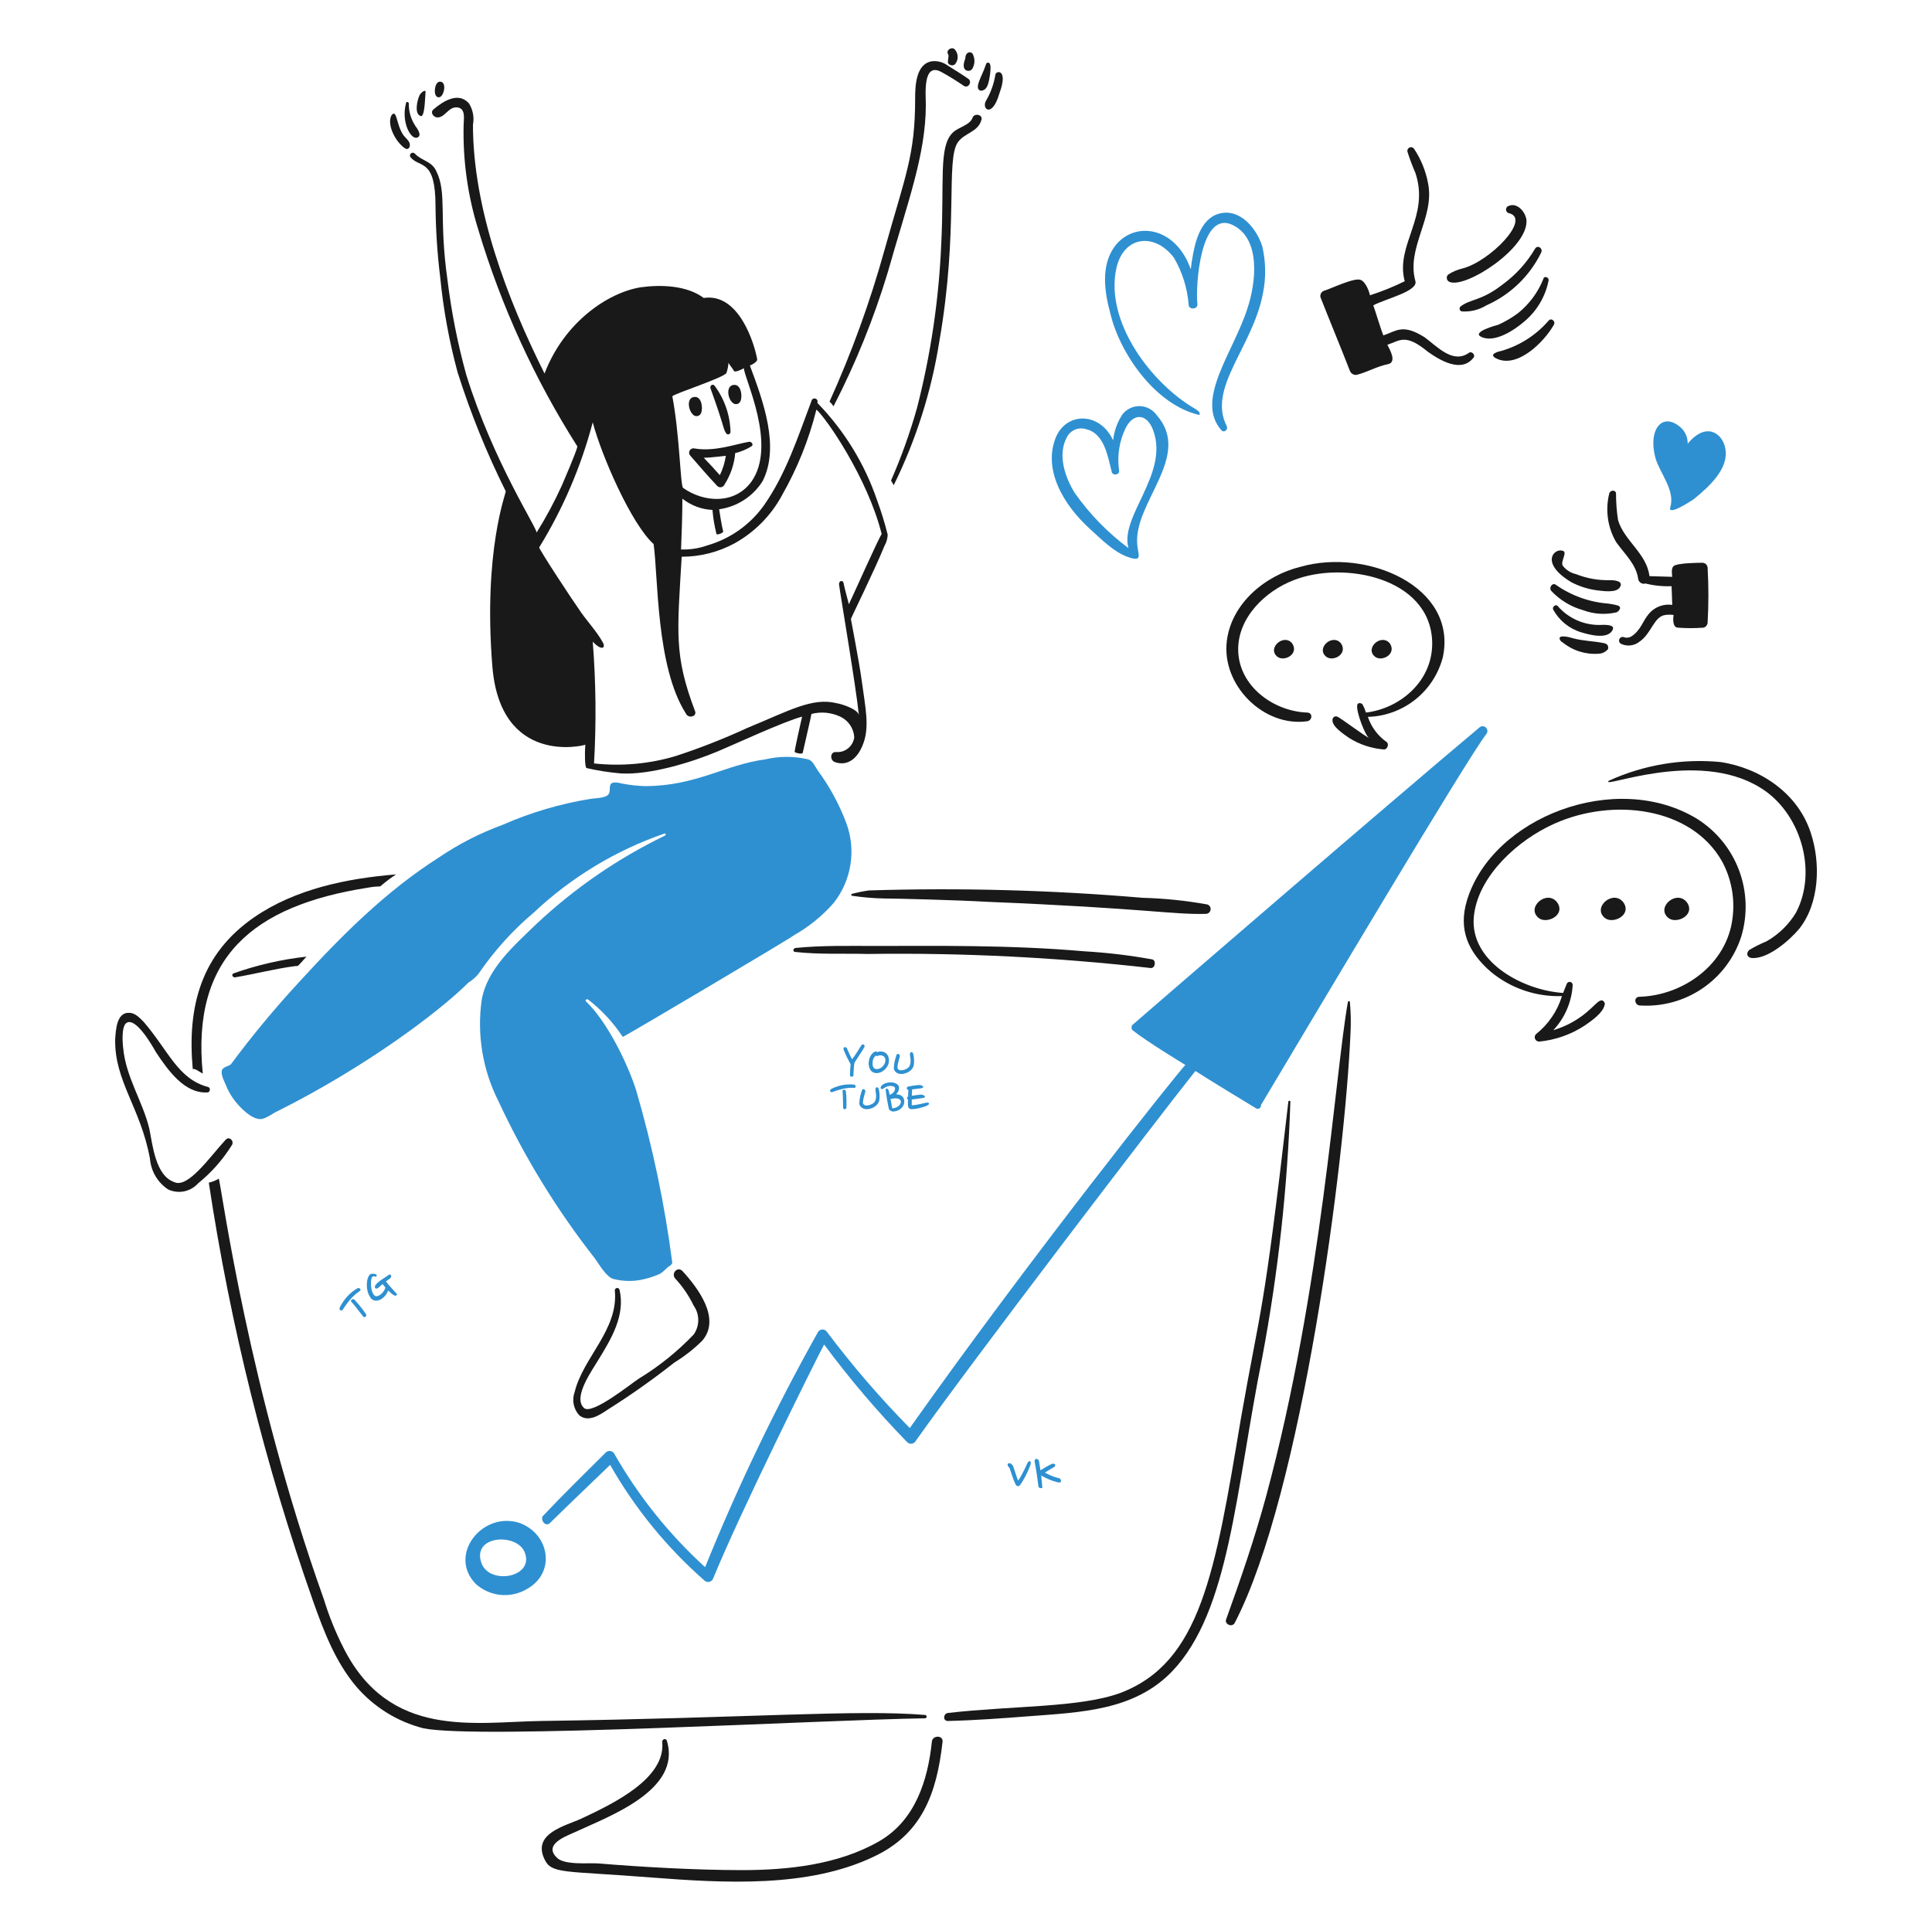 <?xml version="1.0" encoding="UTF-8"?> <svg xmlns="http://www.w3.org/2000/svg" width="1098" height="1097" viewBox="0 0 1098 1097" fill="none"><path d="M174.166 543.811C160.036 545.377 146.133 548.566 132.732 553.316C131.213 554.073 132.354 555.598 133.495 555.598C144.898 553.695 156.301 550.661 168.083 549.136C169.52 549.136 168.994 549.361 170.365 547.996C171.884 546.471 173.025 544.951 174.166 543.811Z" fill="#191919"></path><path d="M115.246 610.333C108.637 544.25 143.724 514.894 208.76 504.659C211.141 504.198 213.558 503.943 215.984 503.896C216.938 503.419 218.238 501.631 225.105 497.057C196.978 499.338 167.705 505.421 144.519 521.383C114.182 542.28 106.322 572.223 109.547 607.673C111.171 607.673 111.22 607.919 115.246 610.333Z" fill="#191919"></path><path d="M177.967 910.263C184.05 927.371 190.511 944.473 202.299 958.531C212.305 970.301 225.722 978.67 240.694 982.479C272.595 988.836 465.31 977.696 525.793 976.774C526.027 976.749 526.244 976.638 526.401 976.463C526.558 976.288 526.645 976.061 526.645 975.826C526.645 975.59 526.558 975.363 526.401 975.188C526.244 975.013 526.027 974.902 525.793 974.877C487.014 971.635 425.176 976.665 307.973 978.294C269.644 978.842 221.31 988.929 195.075 936.476C190.621 927.688 186.933 918.533 184.05 909.111C141.179 789.028 126.403 678.149 124.368 670.004C122.614 671.088 120.686 671.86 118.669 672.286C130.879 753.306 150.734 832.987 177.967 910.263Z" fill="#191919"></path><path d="M767.561 586.384C767.816 580.807 767.688 575.22 767.177 569.66C767.177 569.509 767.117 569.364 767.01 569.257C766.903 569.15 766.758 569.09 766.607 569.09C766.455 569.09 766.31 569.15 766.203 569.257C766.096 569.364 766.036 569.509 766.036 569.66C758.862 609.103 751.298 732.965 719.66 850.202C713.194 874.149 705.213 897.334 696.848 920.525C695.708 923.185 700.277 925.461 701.785 922.428C739.829 849.17 764.561 659.686 767.561 586.384Z" fill="#191919"></path><path d="M502.224 510.741C509.113 510.741 543.669 511.64 561.139 512.644C651.641 516.363 666.297 520.016 685.451 519.484C686.081 519.446 686.68 519.191 687.145 518.763C687.609 518.334 687.912 517.758 688.001 517.132C688.09 516.507 687.96 515.869 687.633 515.328C687.306 514.787 686.803 514.376 686.208 514.163C674.033 511.957 661.706 510.686 649.337 510.362C597.636 505.959 545.723 504.562 493.86 506.177C490.659 506.629 487.487 507.265 484.359 508.08C484.208 508.08 484.063 508.141 483.956 508.248C483.849 508.355 483.789 508.5 483.789 508.651C483.789 508.802 483.849 508.947 483.956 509.054C484.063 509.161 484.208 509.221 484.359 509.221C490.276 510.103 496.243 510.611 502.224 510.741Z" fill="#191919"></path><path d="M330.401 1033.8C321.279 1037.99 302.274 1042.17 309.498 1056.99C313.458 1065.42 320.709 1063.37 369.937 1067.26C411.623 1070.46 459.15 1073.29 496.52 1055.47C523.692 1042.74 532.353 1020.01 535.677 990.087C536.056 986.286 529.973 986.286 529.594 990.087C527.312 1012.14 520.089 1034.94 499.564 1046.73C476.373 1060.03 447.862 1063.08 421.633 1063.08C396.232 1063.08 364.989 1061.36 339.906 1059.27C334.202 1058.89 320.517 1060.42 316.321 1055.85C308.719 1048.25 322.025 1043.69 326.967 1041.4C345.616 1032.67 387.407 1017.82 379.042 989.709C378.663 987.805 376.003 988.568 376.382 990.471C378.11 1011 348.924 1025.15 330.401 1033.8Z" fill="#191919"></path><path d="M270.362 900.373C274.233 903.877 279.118 906.06 284.31 906.607C289.503 907.154 294.735 906.037 299.252 903.418C315.981 894.296 312.558 872.246 295.451 865.785C274.202 858.709 254.308 883.896 270.362 900.373ZM273.785 888.97C267.324 872.246 295.072 871.106 298.495 883.266C302.91 896.6 278.859 901.021 273.763 888.97H273.785Z" fill="#2E90D1"></path><path d="M312.536 865.785C323.846 854.667 335.343 843.735 346.752 832.716C360.837 857.465 378.954 879.691 400.357 898.475C400.723 898.817 401.167 899.063 401.65 899.192C402.133 899.322 402.641 899.33 403.128 899.218C403.616 899.105 404.068 898.874 404.446 898.546C404.823 898.218 405.114 897.802 405.293 897.335C420.103 860.843 463.835 772.649 468.371 764.29C482.834 783.825 498.593 802.366 515.542 819.788C515.883 820.137 516.302 820.4 516.765 820.554C517.229 820.709 517.722 820.751 518.204 820.677C518.687 820.603 519.145 820.415 519.54 820.129C519.936 819.843 520.257 819.466 520.478 819.031C552.785 773.412 659.605 633.522 679.373 608.813C686.975 613.749 710.16 627.823 713.962 630.1C714.262 630.256 714.599 630.326 714.937 630.303C715.275 630.279 715.599 630.163 715.875 629.966C716.151 629.77 716.367 629.502 716.5 629.19C716.632 628.879 716.677 628.537 716.627 628.202C749.312 573.462 833.326 432.053 844.729 417.227C845.146 416.707 845.356 416.052 845.319 415.388C845.283 414.723 845.002 414.095 844.531 413.624C844.06 413.153 843.432 412.873 842.768 412.836C842.103 412.8 841.448 413.01 840.928 413.426C789.227 456.757 658.08 570.039 643.638 582.583C643.269 583.004 643.066 583.545 643.066 584.105C643.066 584.665 643.269 585.206 643.638 585.627C651.241 591.71 671.771 604.276 673.669 605.373C669.61 609.394 586.611 713.477 517.056 811.785C500.141 794.608 484.393 776.321 469.917 757.045C469.638 756.65 469.269 756.327 468.839 756.105C468.41 755.883 467.933 755.766 467.449 755.766C466.966 755.766 466.489 755.883 466.059 756.105C465.63 756.327 465.26 756.65 464.981 757.045C440.763 800.255 419.303 844.953 400.73 890.873C380.216 872.174 362.77 850.366 349.028 826.249C348.795 825.881 348.486 825.566 348.122 825.325C347.759 825.084 347.349 824.922 346.918 824.851C346.488 824.78 346.048 824.8 345.626 824.91C345.204 825.021 344.81 825.219 344.47 825.492C332.304 837.652 320.139 849.439 308.357 861.984C307.216 864.644 310.238 868.045 312.536 865.785Z" fill="#2E90D1"></path><path d="M412.89 246.55C413.652 247.307 414.793 246.929 415.171 245.788C414.993 236.182 411.802 226.875 406.05 219.18C404.909 218.039 403.39 219.18 403.768 220.7C411.99 243.309 410.888 244.044 412.89 246.55Z" fill="#191919"></path><path d="M394.647 254.91C394.121 254.793 393.572 254.85 393.081 255.072C392.591 255.294 392.186 255.67 391.928 256.143C391.671 256.616 391.574 257.16 391.653 257.692C391.731 258.225 391.981 258.718 392.365 259.096C397.301 264.794 402.238 270.499 407.569 276.198C407.859 276.503 408.221 276.732 408.622 276.863C409.022 276.994 409.449 277.023 409.863 276.948C410.278 276.873 410.667 276.696 410.997 276.433C411.326 276.17 411.584 275.829 411.749 275.441C415.2 270.068 417.288 263.934 417.832 257.571C421.058 256.801 424.14 255.517 426.959 253.77C428.478 253.013 427.337 251.109 425.818 251.109C418.386 252.349 405.891 256.973 394.647 254.91ZM412.511 259.096C411.952 262.925 410.797 266.643 409.089 270.115C406.144 266.736 403.103 263.444 399.967 260.242C403.39 260.231 412.133 259.096 412.511 259.096Z" fill="#191919"></path><path d="M681.644 235.905C682.406 234.386 680.508 233.245 679.367 232.483C654.273 218.041 627.666 182.684 634.511 152.275C638.773 133.818 656.451 132.206 667.202 146.576C672.021 154.812 674.883 164.045 675.566 173.563C675.939 176.223 680.881 175.844 680.503 172.806C679.362 163.3 682.022 118.822 700.644 127.949C716.989 135.93 713.572 161.408 709.014 175.082C701.258 199.896 678.786 227.244 694.204 244.648C695.729 246.168 698.005 244.27 697.248 242.366C685.96 220.509 711.943 197.538 717.773 166.723C719.552 157.927 719.423 148.852 717.395 140.11C714.356 130.237 704.851 118.065 692.685 121.488C682.044 124.527 678.972 138.212 677.481 147.717C677.097 149.237 677.097 151.134 676.724 153.038C668.129 128.69 644.911 125.415 633.765 139.731C625.406 150.756 627.682 165.96 631.105 178.505C636.513 200.971 656.588 230.179 681.644 235.905Z" fill="#2E90D1"></path><path d="M619.685 300.908C626.081 306.684 633.398 314.215 641.73 316.875C649.716 319.535 646.666 314.972 646.293 309.273C644.395 285.325 677.843 259.096 657.318 235.905C656.218 234.378 654.779 233.129 653.112 232.254C651.446 231.38 649.599 230.906 647.718 230.869C645.837 230.833 643.973 231.235 642.274 232.043C640.574 232.851 639.087 234.044 637.929 235.527C634.993 239.965 633.168 245.045 632.608 250.336C625.439 234.556 606.829 233.816 600.296 248.055C592.332 266.698 604.316 287.026 619.685 300.908ZM606.379 248.471C607.342 246.588 608.933 245.101 610.878 244.268C612.823 243.436 614.998 243.31 617.025 243.913C627.666 246.19 629.569 259.496 631.835 268.239C632.213 270.521 636.393 270.143 636.014 267.477C634.782 259.17 636.108 250.686 639.815 243.151C644.379 234.408 651.981 235.17 655.398 244.67C664.525 269.353 636.201 293.531 641.335 311.587C629.625 302.858 619.363 292.338 610.926 280.416C605.622 272.019 600.68 258.712 606.379 248.471Z" fill="#2E90D1"></path><path d="M949.262 288.363C947.655 293.662 961.423 284.562 962.564 283.8C970.928 276.96 983.088 266.313 980.434 254.532C978.909 246.551 969.782 239.327 959.146 252.25C959.192 250.547 958.876 248.854 958.22 247.282C957.564 245.709 956.582 244.294 955.34 243.128C944.699 233.623 936.334 244.269 940.898 260.615C943.558 269.358 952.147 278.814 949.262 288.363Z" fill="#2E90D1"></path><path d="M893.002 330.937C897.395 333.245 902.149 334.788 907.061 335.5C910.489 335.879 918.848 337.398 920.773 333.597C922.671 330.174 917.35 329.796 915.069 329.796C908.429 329.987 901.821 328.817 895.652 326.357C892.601 325.693 889.897 323.937 888.05 321.42C886.914 318.76 891.094 313.818 888.05 313.061C883.036 311.547 875.138 320.219 893.002 330.937Z" fill="#191919"></path><path d="M919.611 344.244C917.742 343.715 915.835 343.334 913.906 343.103C903.247 342.276 893.005 338.599 884.254 332.456C882.357 330.937 880.075 333.976 881.6 335.879C886.555 341.157 892.866 344.971 899.843 346.904C905.923 349.167 912.541 349.564 918.848 348.045C920.752 346.904 921.514 345.006 919.611 344.244Z" fill="#191919"></path><path d="M916.566 357.93C918.118 354.518 910.11 355.264 908.964 355.264C904.5 355.284 900.083 354.344 896.014 352.508C891.945 350.673 888.318 347.983 885.378 344.623C884.232 343.104 881.95 345.002 882.718 346.521C886.13 352.763 891.865 357.408 898.68 359.449C903.643 360.969 913.961 363.656 916.566 357.93Z" fill="#191919"></path><path d="M911.246 365.532C905.547 364.391 899.842 364.391 894.143 362.872C893.003 362.488 885.016 360.206 886.536 363.629C886.835 364.307 887.377 364.848 888.055 365.148C893.814 369.861 901.165 372.177 908.585 371.615C909.61 371.573 910.615 371.313 911.532 370.853C912.449 370.394 913.258 369.745 913.906 368.949C914.301 366.673 913.149 365.91 911.246 365.532Z" fill="#191919"></path><path d="M918.47 308.131C923.028 314.593 929.873 320.676 931.014 329.035C931.077 329.502 931.242 329.95 931.496 330.348C931.75 330.746 932.088 331.083 932.486 331.337C932.883 331.59 933.332 331.754 933.799 331.817C934.267 331.88 934.743 331.84 935.194 331.7C940.032 332.914 945.019 333.426 950.003 333.22C950.003 335.118 950.376 341.963 950.376 343.861C947.699 343.478 944.968 343.843 942.486 344.917C940.003 345.991 937.867 347.73 936.313 349.943C934.036 352.604 932.133 358.687 927.191 361.731C926.52 362.161 925.753 362.42 924.959 362.486C924.164 362.552 923.366 362.423 922.633 362.109C922.154 362.008 921.655 362.079 921.224 362.309C920.792 362.54 920.455 362.915 920.273 363.369C920.091 363.823 920.075 364.327 920.228 364.792C920.38 365.257 920.692 365.653 921.108 365.91C922.806 366.754 924.71 367.094 926.595 366.892C928.48 366.69 930.268 365.954 931.749 364.769C938.589 360.211 939.933 350.3 946.558 349.565C948.074 349.376 949.607 349.376 951.122 349.565C951.122 349.943 949.987 356.405 953.404 356.789C958.333 357.167 963.284 357.167 968.213 356.789C968.869 356.593 969.445 356.192 969.855 355.643C970.265 355.095 970.487 354.429 970.489 353.745C971.063 343.49 971.063 333.212 970.489 322.957C970.495 322.556 970.421 322.158 970.27 321.787C970.12 321.415 969.896 321.077 969.613 320.794C969.33 320.51 968.992 320.286 968.621 320.134C968.25 319.983 967.852 319.908 967.451 319.913C966.315 319.913 953.387 319.913 951.106 321.816C949.586 323.336 950.343 326.753 950.343 327.899C949.97 327.899 938.177 327.515 937.42 327.515C935.901 314.593 922.973 307.369 919.556 295.587C918.794 290.555 918.413 285.472 918.415 280.383C918.031 278.101 914.998 278.858 914.614 280.383C912.223 289.781 913.607 299.741 918.47 308.131Z" fill="#191919"></path><path d="M823.799 160.254C832.931 164.176 868.962 140.843 867.514 124.903C866.757 119.967 861.815 114.641 856.873 117.301C856.546 117.519 856.284 117.821 856.116 118.176C855.948 118.531 855.879 118.925 855.918 119.316C855.957 119.707 856.102 120.08 856.337 120.394C856.572 120.709 856.888 120.954 857.252 121.102C870.887 123.944 846.698 148.741 831.017 152.652C828.182 153.327 825.484 154.485 823.042 156.075C822.728 156.361 822.492 156.722 822.356 157.124C822.22 157.526 822.188 157.956 822.264 158.374C822.339 158.792 822.52 159.183 822.788 159.512C823.057 159.841 823.404 160.097 823.799 160.254Z" fill="#191919"></path><path d="M853.845 161.808C841.652 171.297 835.559 169.821 829.898 174.352C829.726 174.562 829.607 174.811 829.552 175.077C829.497 175.343 829.506 175.618 829.581 175.88C829.655 176.141 829.792 176.381 829.979 176.578C830.166 176.775 830.398 176.924 830.655 177.012C835.588 177.381 840.512 176.183 844.724 173.589C858.331 167.569 869.372 156.932 875.895 143.559C877.036 141.277 873.997 138.995 872.473 141.277C867.745 149.331 861.403 156.321 853.845 161.808Z" fill="#191919"></path><path d="M862.588 178.126C859.153 180.661 855.459 182.827 851.569 184.587C850.044 184.966 836.359 188.767 841.696 191.433C849.298 195.234 860.701 187.631 866.378 182.689C873.456 176.746 878.294 168.565 880.091 159.499C880.469 157.601 877.431 156.46 877.052 158.736C873.994 166.344 869.009 173.026 862.588 178.126Z" fill="#191919"></path><path d="M853.467 199.414C851.564 199.792 845.859 201.311 850.044 203.593C862.21 210.054 877.799 194.093 883.114 184.588C884.254 182.684 881.6 180.408 880.075 182.306C873.035 190.448 863.797 196.388 853.467 199.414Z" fill="#191919"></path><path d="M767.177 210.816C767.467 211.565 767.998 212.195 768.686 212.608C769.375 213.021 770.181 213.194 770.978 213.098C777.061 211.579 782.765 208.161 788.842 207.015C794.168 205.874 789.605 198.272 788.464 195.99C795.721 193.571 798.672 189.49 811.276 199.791C818.11 204.728 830.655 212.336 837.5 203.214C838.641 201.695 836.359 199.413 834.84 200.554C825.718 207.015 816.975 197.131 809.751 191.811C797.136 183.786 793.653 188.18 786.166 190.67C785.025 188.01 781.602 176.606 780.461 173.562C787.685 169.761 805.934 165.581 804.409 159.85C799.088 140.844 815.434 123.742 811.633 104.352C810.34 97.298 807.626 90.58 803.657 84.606C803.392 84.205 802.997 83.907 802.538 83.763C802.079 83.62 801.585 83.639 801.138 83.817C800.691 83.996 800.32 84.323 800.086 84.743C799.853 85.164 799.772 85.652 799.856 86.126C801.141 90.264 802.661 94.326 804.409 98.291C812.746 123.27 792.808 139.177 798.332 159.871C791.957 163.019 785.356 165.689 778.585 167.858C778.202 165.954 776.304 160.255 773.265 159.115C769.842 157.595 756.536 164.051 752.735 165.197C751.932 165.405 751.243 165.92 750.817 166.631C750.391 167.342 750.262 168.193 750.458 168.999C756.157 183.446 761.856 197.131 767.177 210.816Z" fill="#191919"></path><path d="M697.232 364.391C694.144 389.474 718.141 413.427 742.851 410.004C745.889 409.626 746.268 405.068 742.851 405.068C723.456 404.311 704.077 389.863 703.693 369.717C703.315 351.068 719.282 335.885 735.249 329.803C762.997 318.778 812.412 327.905 813.931 364.396C814.743 386.989 795.781 402.731 776.298 405.068C775.826 403.486 775.19 401.959 774.4 400.51C773.638 399.369 771.356 399.369 771.356 400.888C770.599 404.689 776.293 419.137 778.202 419.537C775.914 418.775 761.472 407.755 759.953 407.371C759.651 407.246 759.321 407.199 758.996 407.236C758.67 407.273 758.36 407.393 758.094 407.583C757.827 407.774 757.614 408.029 757.474 408.325C757.334 408.621 757.271 408.948 757.293 409.275C756.909 413.076 764.138 417.639 766.798 419.537C772.654 423.201 779.299 425.416 786.182 425.998C788.464 426.382 789.605 422.96 788.08 421.819C783.08 418.315 779.337 413.299 777.401 407.509C787.229 407.234 796.7 403.771 804.387 397.642C812.074 391.512 817.559 383.049 820.014 373.529C828.466 333.488 776.885 311.4 739.05 322.211C718.898 327.137 699.837 343.098 697.232 364.391Z" fill="#191919"></path><path d="M781.24 373.134C785.08 376.518 793.785 371.993 789.983 365.91C785.404 359.817 775.585 368.137 781.24 373.134Z" fill="#191919"></path><path d="M753.492 373.134C757.331 376.518 766.036 371.993 762.235 365.91C757.671 359.817 747.837 368.137 753.492 373.134Z" fill="#191919"></path><path d="M725.743 373.134C729.583 376.518 738.287 371.993 734.486 365.91C729.923 359.817 720.088 368.137 725.743 373.134Z" fill="#191919"></path><path d="M948.122 521.765C952.669 525.578 963.704 520.246 958.762 513.022C953.064 505.42 940.881 515.699 948.122 521.765Z" fill="#191919"></path><path d="M912.009 521.765C916.556 525.578 927.591 520.246 922.649 513.022C916.95 505.42 904.774 515.699 912.009 521.765Z" fill="#191919"></path><path d="M874.376 521.765C878.923 525.578 889.959 520.246 885.017 513.022C879.318 505.42 867.13 515.699 874.376 521.765Z" fill="#191919"></path><path d="M833.699 511.882C828.686 528.501 834.368 541.27 847.411 552.553C858.73 561.861 873.053 566.726 887.699 566.238C885.082 574.8 879.916 582.36 872.889 587.909C872.554 588.269 872.332 588.719 872.253 589.205C872.173 589.69 872.24 590.188 872.443 590.635C872.647 591.083 872.979 591.46 873.397 591.719C873.816 591.977 874.301 592.106 874.793 592.089C884.022 591.19 892.894 588.06 900.643 582.967C904.444 580.307 911.284 575.744 912.047 570.802C912.047 569.282 910.522 568.141 909.381 568.898C906.573 569.606 900.353 580.274 882.773 585.627C889.385 578.582 893.29 569.425 893.798 559.777C893.77 559.368 893.599 558.982 893.315 558.686C893.031 558.39 892.652 558.203 892.245 558.158C891.837 558.113 891.427 558.212 891.085 558.439C890.744 558.666 890.492 559.005 890.375 559.398L888.357 564.444C864.771 562.925 833.359 545.713 837.922 518.721C841.213 497.511 862.199 477.644 883.536 468.166C916.676 453.357 961.011 458.738 978.569 489.454C983.955 499.313 986.084 510.623 984.652 521.766C981.607 547.995 956.898 565.86 931.809 566.622C928.392 566.622 928.77 571.18 931.809 571.558C944.429 572.415 956.973 569.025 967.444 561.93C977.915 554.834 985.712 544.44 989.594 532.401C993.309 520.038 992.866 506.799 988.335 494.712C983.803 482.624 975.432 472.357 964.505 465.484C918.289 437.33 847.933 464.7 833.699 511.882Z" fill="#191919"></path><path d="M914.301 443.836C909.118 449.014 964.143 425.445 1000.21 447.637C1023.01 461.322 1033.28 494.775 1020.74 518.723C1016.66 525.523 1010.9 531.154 1004.01 535.068C1000.61 536.485 997.309 538.134 994.135 540.004C991.859 542.286 993.378 544.568 995.66 544.568C1004.78 545.325 1017.33 534.305 1022.65 527.839C1034.05 513.397 1034.81 490.59 1029.11 473.482C1021.89 451.054 1000.59 436.612 977.79 433.189C956.059 431.1 934.162 434.772 914.301 443.836Z" fill="#191919"></path><path d="M394.647 236.283C394.993 236.45 395.371 236.544 395.756 236.557C396.141 236.57 396.524 236.503 396.882 236.36C397.239 236.217 397.563 236.002 397.832 235.727C398.102 235.452 398.312 235.124 398.448 234.764C399.589 232.104 398.826 225.259 394.647 225.642C389.705 226.021 391.224 234.386 394.647 236.283Z" fill="#191919"></path><path d="M417.075 229.443C417.421 229.615 417.799 229.712 418.185 229.728C418.572 229.744 418.957 229.678 419.316 229.535C419.675 229.391 419.999 229.173 420.268 228.896C420.537 228.618 420.744 228.287 420.876 227.923C422.017 225.263 421.254 218.418 417.075 218.796C412.133 219.18 413.614 227.627 417.075 229.443Z" fill="#191919"></path><path d="M504.505 154.934C515.678 115.371 526.171 88.072 526.171 59.523C526.171 53.818 524.273 35.191 534.914 40.874C539.357 43.309 543.67 45.973 547.837 48.854C550.503 50.379 552.773 46.194 550.119 44.675C546.318 42.014 542.517 39.738 538.331 37.072C535.899 35.354 532.94 34.547 529.972 34.791C520.472 35.932 520.099 48.854 520.099 56.078C520.099 88.494 514.499 99.777 502.613 142.368C494.438 171.761 484.017 200.483 471.442 228.28C472.296 229.082 473.061 229.974 473.724 230.94C486.273 206.593 496.577 181.152 504.505 154.934Z" fill="#191919"></path><path d="M538.716 35.192C538.716 37.096 541.76 37.858 542.901 36.333C543.856 35.128 544.343 33.618 544.273 32.082C544.202 30.545 543.578 29.087 542.517 27.974C540.997 26.455 537.58 28.352 538.716 30.634C539.478 31.391 538.716 33.673 538.716 35.192Z" fill="#191919"></path><path d="M552.401 39.377C553.242 38.087 553.721 36.595 553.788 35.057C553.855 33.519 553.506 31.991 552.779 30.634C551.787 28.917 548.6 29.498 548.6 33.294C546.658 38.148 548.287 39.563 549.066 39.969C549.611 40.244 550.231 40.335 550.832 40.228C551.433 40.121 551.984 39.823 552.401 39.377Z" fill="#191919"></path><path d="M557.343 51.559C561.297 51.559 561.934 46.853 562.663 42.438C562.663 41.297 563.804 35.598 561.528 35.598C560.387 35.598 560.387 36.739 560.003 37.495C558.401 42.816 553.114 50.462 557.343 51.559Z" fill="#191919"></path><path d="M560.387 57.242C557.645 61.904 563.876 67.455 567.989 53.062C573.156 39.284 566.218 39.866 565.702 42.416C564.872 47.647 563.07 52.676 560.387 57.242Z" fill="#191919"></path><path d="M533.774 194.47C545.029 130.23 537.284 90.804 544.42 80.81C548.221 75.49 555.823 75.106 557.727 68.266C558.862 65.222 553.92 64.086 552.79 66.746C551.265 71.304 544.798 72.067 541.381 75.49C533.373 83.487 536.735 102.706 534.92 138.967C533.578 170.278 528.983 201.364 521.207 231.724C517.24 245.863 512.292 259.708 506.398 273.158C506.776 273.915 507.539 275.056 507.923 275.818C520.562 250.149 529.277 222.727 533.774 194.47Z" fill="#191919"></path><path d="M249.952 55.212C252.432 54.153 253.682 47.621 250.956 46.6C247.462 45.202 246.217 52.146 247.802 54.466C248.02 54.818 248.353 55.085 248.745 55.221C249.136 55.356 249.563 55.353 249.952 55.212Z" fill="#191919"></path><path d="M239.169 65.985C241.527 66.621 241.588 54.203 241.829 52.684C242.229 50.204 239.086 52.684 238.412 54.203C236.969 57.28 235.39 64.964 239.169 65.985Z" fill="#191919"></path><path d="M237.271 78.151C239.931 77.01 237.271 73.215 236.13 71.69C233.565 67.873 232.238 63.359 232.329 58.762C232.329 58.005 230.809 57.626 230.809 58.383C227.716 69.715 233.777 79.895 237.271 78.151Z" fill="#191919"></path><path d="M230.047 84.232C232.329 85.752 233.47 83.091 232.707 81.188C231.945 79.285 229.669 77.766 228.906 76.252C225.297 70.838 225.533 61.492 222.445 65.611C219.691 71.112 225.028 80.886 230.047 84.232Z" fill="#191919"></path><path d="M326.6 791.282C325.77 793.529 325.579 795.961 326.049 798.309C326.518 800.657 327.63 802.829 329.26 804.583C334.586 808.768 341.047 804.199 345.605 801.166C358.609 792.962 371.173 784.078 383.243 774.553C389.04 771.016 394.398 766.805 399.205 762.009C409.851 749.465 396.544 731.978 387.801 722.473C385.141 719.813 381.34 723.614 383.622 726.658C387.932 731.288 391.519 736.541 394.263 742.241C395.938 744.637 396.837 747.49 396.837 750.414C396.837 753.337 395.938 756.19 394.263 758.586C385.015 768.279 374.535 776.716 363.091 783.68C358.912 786.335 336.484 804.583 331.925 800.398C325.08 794.321 337.246 777.976 340.285 772.655C347.508 760.868 355.489 747.567 352.072 733.114C351.976 732.804 351.773 732.538 351.499 732.365C351.225 732.191 350.898 732.121 350.578 732.168C350.257 732.214 349.963 732.374 349.749 732.617C349.535 732.861 349.416 733.174 349.412 733.498C351.644 755.833 331.388 771.569 326.6 791.282Z" fill="#191919"></path><path d="M85.216 658.612C85.491 662.113 86.558 665.506 88.336 668.535C90.113 671.564 92.555 674.15 95.478 676.098C98.316 677.456 101.517 677.856 104.601 677.24C107.686 676.624 110.487 675.024 112.586 672.681C120.247 666.478 126.803 659.023 131.975 650.631C132.116 650.308 132.188 649.959 132.186 649.607C132.185 649.254 132.11 648.906 131.966 648.584C131.823 648.262 131.614 647.974 131.353 647.737C131.092 647.5 130.785 647.32 130.45 647.209C129.693 646.83 128.931 647.209 128.174 647.971C119.146 657.751 106.783 675.851 98.901 671.919C88.26 668.117 86.735 650.631 84.837 641.51C81.036 625.921 71.531 612.236 70.028 595.891C69.649 593.231 68.887 583.347 71.931 581.449C77.251 578.026 86.74 594.75 88.655 598.173C95.719 608.775 105.077 621.835 117.923 620.979C119.447 620.979 119.826 618.319 118.307 617.941C101.089 613.35 95.911 597.515 81.809 581.065C79.533 578.783 76.873 575.745 73.45 575.745C66.227 575.366 65.848 585.618 65.464 590.554C64.894 614.441 79.89 629.541 85.216 658.612Z" fill="#191919"></path><path d="M452.047 541.15C465.759 542.675 479.417 541.913 493.097 542.291C546.811 541.533 600.52 544.2 653.895 550.277C656.555 550.656 657.318 545.714 654.657 545.341C641.962 543.05 629.141 541.526 616.262 540.777C573.693 537.02 529.939 537.739 498.039 537.739C482.834 537.739 467.251 537.355 452.047 538.879C450.522 539.252 450.522 541.15 452.047 541.15Z" fill="#191919"></path><path d="M584.334 975.645C614.337 973.336 644.571 972.464 666.061 950.178C698.916 915.941 702.053 848.157 717.379 771.515C726.404 723.591 731.742 675.046 733.345 626.306C733.345 626.154 733.285 626.008 733.178 625.9C733.07 625.793 732.924 625.732 732.772 625.732C732.62 625.732 732.474 625.793 732.367 625.9C732.259 626.008 732.199 626.154 732.199 626.306C717.762 751.567 716.803 740.278 705.213 806.488C690.562 894.319 682.324 944.918 636.793 962.344C613.613 970.824 576.271 969.475 538.716 973.747C536.055 974.126 535.677 978.305 538.716 978.305C554.304 977.927 569.508 976.786 584.334 975.645Z" fill="#191919"></path><path d="M352.829 439.655C369.191 440.621 392.689 433.512 407.948 427.111C417.782 422.986 445.246 410.228 455.848 407.365C455.464 409.268 451.285 427.111 451.663 427.512C452.042 427.912 455.848 429.036 456.227 427.895C456.227 427.512 461.163 406.608 461.163 405.846C466.623 404.435 472.403 404.972 477.509 407.365C479.784 408.419 481.73 410.074 483.136 412.15C484.542 414.227 485.356 416.648 485.489 419.152C485.168 421.592 483.927 423.817 482.019 425.371C480.111 426.925 477.681 427.691 475.227 427.512C471.81 427.133 471.426 432.075 474.47 433.216C482.072 435.876 487.393 430.556 490.053 424.094C494.649 413.75 491.698 401.853 489.674 386.462C488.155 375.437 483.591 352.246 483.591 351.868C483.591 351.38 497.452 323.296 502.597 310.434C503.747 308.467 504.4 306.249 504.5 303.973C502.836 297.284 500.805 290.693 498.417 284.227C491.365 263.573 479.809 244.746 464.586 229.108V228.724C464.65 228.494 464.666 228.254 464.634 228.018C464.602 227.782 464.522 227.554 464.4 227.35C464.277 227.146 464.114 226.968 463.92 226.829C463.727 226.69 463.507 226.591 463.274 226.54C463.041 226.488 462.8 226.485 462.566 226.53C462.332 226.574 462.109 226.666 461.912 226.8C461.714 226.933 461.546 227.106 461.417 227.306C461.289 227.507 461.202 227.732 461.163 227.967C453.561 248.114 446.716 269.401 434.172 287.266C426.302 298.312 414.909 306.355 401.865 310.072C397.116 311.756 392.091 312.531 387.055 312.354C387.434 302.854 387.812 292.97 387.812 283.464C392.701 287.337 398.68 289.581 404.909 289.882C405.292 294.499 406.055 299.076 407.191 303.567C407.569 304.329 411.37 302.81 410.992 302.048C410.23 299.387 408.71 289.882 408.71 289.503C413.737 288.794 418.549 286.998 422.812 284.241C427.074 281.483 430.685 277.831 433.393 273.537C443.266 254.191 433.87 228.318 426.169 207.777C426.547 207.777 430.349 205.874 430.349 204.354C428.829 195.611 420.086 166.338 399.94 169.382C390.473 162.284 375.976 161.703 364.205 163.299C345.199 166.338 320.49 183.445 309.47 212.335C288.046 169.486 268.793 118.437 268.793 70.926C269.599 66.728 268.784 62.381 266.512 58.76C260.429 51.921 251.702 57.62 246.365 62.183C244.467 63.702 245.987 66.363 248.269 66.747C252.827 67.125 254.73 60.664 259.672 61.042C264.992 61.421 263.473 67.888 263.473 71.689C263.067 91.651 265.891 111.548 271.838 130.608C284.865 174.048 303.805 215.49 328.125 253.769C327.68 256.796 320.138 273.915 319.382 275.818C315.166 285.127 310.334 294.144 304.918 302.81C305.943 301.269 280.427 262.802 265.003 213.097C260.145 195.516 256.589 177.601 254.362 159.498C249.19 123.297 254.308 109.979 247.896 97.155C245.235 91.457 239.536 91.457 235.735 87.282C235.433 86.98 235.022 86.81 234.594 86.81C234.167 86.81 233.756 86.98 233.454 87.282C233.151 87.585 232.981 87.995 232.981 88.423C232.981 88.851 233.151 89.262 233.454 89.564C238.774 95.647 247.517 89.965 247.517 117.313C247.647 130.783 248.535 144.235 250.177 157.606C251.959 175.844 255.261 193.901 260.05 211.589C267.401 234.82 276.552 257.443 287.42 279.252C287.799 280.009 274.498 312.71 279.818 378.843C284.382 435.103 331.136 424.083 332.655 423.321C332.277 427.122 332.277 436.628 333.418 436.628C339.809 438.094 346.295 439.106 352.829 439.655ZM444.429 281.523C453.149 266.266 459.728 249.882 463.983 232.832C469.61 237.709 493.152 271.864 501.078 303.589C499.273 305.997 483.882 340.646 482.429 343.503C482.429 343.125 480.098 335.15 479.39 331.338C479.099 329.785 476.839 329.846 476.839 332.122C477.295 336.444 486.499 390.263 488.133 406.608C487.749 403.186 478.26 400.141 475.589 399.763C461.651 396.28 448.712 403.926 424.65 413.826C411.412 419.934 397.831 425.266 383.973 429.793C368.949 434.271 353.18 435.694 337.597 433.978C338.931 410.913 338.688 387.784 336.868 364.752C341.804 370.073 344.47 368.553 342.567 365.131C338.766 358.291 333.067 352.586 328.882 346.125C326.792 343.339 305.899 311.712 306.453 311.153C320.024 289.078 330.271 265.126 336.868 240.067C341.843 258.985 358.808 297.928 371.456 309.255C374.1 327.756 372.8 378.854 389.705 405.429C389.995 406.168 390.565 406.762 391.291 407.084C392.017 407.405 392.84 407.427 393.583 407.146C393.883 407.081 394.165 406.95 394.408 406.763C394.651 406.575 394.849 406.336 394.987 406.062C395.125 405.788 395.2 405.486 395.207 405.179C395.214 404.872 395.152 404.568 395.025 404.288C382.991 372.563 384.883 359.668 387.423 316.479C397.911 316.485 408.234 313.87 417.453 308.871C428.881 302.525 438.249 293.033 444.445 281.523H444.429ZM426.959 273.915C417.453 286.843 399.967 285.702 388.185 277.338C386.661 275.818 386.282 247.307 382.103 225.263C383.243 223.738 411.749 214.617 412.89 211.956C413.491 210.106 413.874 208.191 414.031 206.252C414.793 207.777 416.312 209.296 417.075 210.816C417.453 211.956 421.633 210.053 422.774 209.296C422.774 214.792 441.977 253.056 426.959 273.915Z" fill="#191919"></path><path d="M249.815 487.172C219.373 506.513 194.318 531.65 169.986 558.258C156.235 573.138 143.292 588.745 131.213 605.012C129.694 606.153 127.033 606.537 126.277 608.056C125.136 610.338 127.417 614.518 128.18 616.416C129.558 619.981 131.48 623.312 133.879 626.289C136.923 630.09 143.006 636.162 147.948 636.162C150.986 636.162 155.166 632.744 157.821 631.603C207.345 606.839 249.459 575.316 266.16 558.615C268.309 557.278 270.233 555.612 271.865 553.678C280.737 540.636 291.352 528.87 303.415 518.706C324.675 498.687 349.939 483.405 377.539 473.866C378.301 473.487 378.68 474.628 377.923 475.007C351.188 487.94 326.572 504.859 304.917 525.184C292.373 537.349 276.79 550.656 273.746 568.515C270.981 588.17 274.298 608.201 283.252 625.916C298.018 657.69 316.385 687.662 337.992 715.244C340.268 718.288 344.453 725.891 348.633 727.031C354.491 728.551 360.64 728.551 366.498 727.031C369.231 726.374 371.903 725.484 374.484 724.371C377.144 723.23 378.663 720.57 380.945 719.435C381.414 719.002 381.801 718.487 382.086 717.915C377.798 684.74 370.934 651.948 361.556 619.838C356.504 604.041 344.81 580.39 333.034 569.283C332.271 568.521 333.412 567.764 334.174 568.142C341.886 574.1 348.558 581.293 353.92 589.429C354.228 589.736 451.235 532.221 451.235 531.65C459.691 526.858 467.287 520.688 473.713 513.396C478.745 507.06 482.054 499.531 483.32 491.539C484.585 483.547 483.765 475.364 480.937 467.783C476.9 457.065 471.399 446.957 464.591 437.747C463.072 435.471 461.931 432.427 459.271 431.67C451.272 429.769 442.939 429.769 434.939 431.67C412.1 434.67 395.557 446.874 366.514 446.874C362.046 446.742 357.596 446.234 353.213 445.355C343.422 442.903 348.216 449.194 345.611 451.816C343.707 453.714 338.387 453.714 335.738 454.098C318.451 456.885 301.59 461.862 285.561 468.907C272.951 473.527 260.948 479.66 249.815 487.172Z" fill="#2E90D1"></path><path d="M485.653 603.987C485.567 604.328 485.482 604.83 485.397 605.491C485.333 606.131 485.269 606.814 485.205 607.539C485.162 608.243 485.119 608.926 485.077 609.587C485.055 610.248 485.045 610.76 485.045 611.123C485.045 611.742 484.703 612.051 484.021 612.051C483.786 612.051 483.562 611.987 483.349 611.859C483.157 611.731 483.061 611.486 483.061 611.123C483.061 610.227 483.093 609.256 483.157 608.211C483.221 607.166 483.306 606.088 483.413 604.979C482.666 603.614 481.962 602.27 481.301 600.947C480.661 599.624 480.117 598.408 479.669 597.299C479.583 597.107 479.509 596.904 479.445 596.691C479.402 596.456 479.381 596.243 479.381 596.051C479.402 595.859 479.455 595.699 479.541 595.571C479.626 595.422 479.775 595.326 479.989 595.283C480.223 595.262 480.447 595.283 480.661 595.347C480.895 595.39 481.098 595.528 481.269 595.763C481.439 596.211 481.653 596.723 481.909 597.299C482.165 597.875 482.431 598.462 482.709 599.059C482.986 599.656 483.263 600.232 483.541 600.787C483.818 601.32 484.063 601.779 484.277 602.163C485.237 600.883 486.143 599.571 486.997 598.227C487.871 596.883 488.682 595.603 489.429 594.387C489.706 593.96 489.994 593.726 490.293 593.683C490.591 593.64 490.837 593.704 491.029 593.875C491.199 594.003 491.295 594.216 491.317 594.515C491.359 594.814 491.327 595.08 491.221 595.315C490.858 595.955 490.431 596.659 489.941 597.427C489.471 598.174 488.981 598.931 488.469 599.699C487.978 600.467 487.487 601.224 486.997 601.971C486.506 602.718 486.058 603.39 485.653 603.987ZM505.039 604.371C504.911 604.968 504.676 605.544 504.335 606.099C504.015 606.632 503.642 607.134 503.215 607.603C502.788 608.072 502.319 608.478 501.807 608.819C501.316 609.16 500.815 609.427 500.303 609.619C499.364 609.96 498.426 610.078 497.487 609.971C496.57 609.843 495.748 609.416 495.023 608.691C494.532 608.094 494.18 607.422 493.967 606.675C493.775 605.928 493.679 605.171 493.679 604.403C493.7 603.614 493.807 602.856 493.999 602.131C494.212 601.406 494.479 600.755 494.799 600.179C495.183 599.496 495.642 598.931 496.175 598.483C496.708 598.035 497.295 597.768 497.935 597.683C498.106 597.64 498.244 597.683 498.351 597.811C498.458 597.939 498.511 598.088 498.511 598.259C498.724 598.046 499.055 597.886 499.503 597.779C499.951 597.672 500.452 597.662 501.007 597.747C502.031 597.875 502.842 598.184 503.439 598.675C504.036 599.166 504.474 599.742 504.751 600.403C505.05 601.043 505.199 601.726 505.199 602.451C505.22 603.155 505.167 603.795 505.039 604.371ZM498.063 599.955C497.636 600.147 497.274 600.435 496.975 600.819C496.698 601.182 496.463 601.598 496.271 602.067C496.1 602.536 495.983 603.048 495.919 603.603C495.876 604.136 495.876 604.659 495.919 605.171C495.983 605.918 496.207 606.536 496.591 607.027C496.975 607.496 497.572 607.731 498.383 607.731C498.852 607.731 499.311 607.646 499.759 607.475C500.228 607.283 500.655 607.038 501.039 606.739C501.423 606.44 501.775 606.088 502.095 605.683C502.415 605.256 502.671 604.819 502.863 604.371C502.97 604.136 503.055 603.848 503.119 603.507C503.183 603.144 503.204 602.782 503.183 602.419C503.162 602.035 503.076 601.672 502.927 601.331C502.778 600.99 502.543 600.702 502.223 600.467C501.775 600.147 501.242 599.955 500.623 599.891C500.004 599.827 499.354 599.966 498.671 600.307C498.543 600.392 498.394 600.414 498.223 600.371C498.074 600.307 498.02 600.168 498.063 599.955ZM519.038 599.123C519.123 599.507 519.208 599.966 519.294 600.499C519.379 601.011 519.432 601.555 519.454 602.131C519.496 602.686 519.507 603.262 519.486 603.859C519.464 604.456 519.4 605.032 519.294 605.587C519.166 606.227 518.91 606.814 518.526 607.347C518.142 607.88 517.672 608.36 517.118 608.787C516.584 609.214 515.987 609.566 515.326 609.843C514.686 610.099 514.035 610.291 513.374 610.419C512.734 610.526 512.094 610.547 511.454 610.483C510.835 610.398 510.28 610.216 509.79 609.939C509.235 609.619 508.787 609.203 508.446 608.691C508.104 608.179 507.955 607.55 507.998 606.803C508.04 606.078 508.104 605.416 508.19 604.819C508.275 604.2 508.382 603.614 508.51 603.059C508.659 602.504 508.819 601.95 508.99 601.395C509.16 600.819 509.342 600.222 509.534 599.603C509.64 599.326 509.832 599.166 510.11 599.123C510.216 599.102 510.344 599.102 510.494 599.123C510.558 599.123 510.643 599.166 510.75 599.251C510.878 599.315 510.995 599.411 511.102 599.539C511.208 599.667 511.294 599.816 511.358 599.987C511.443 600.158 511.454 600.35 511.39 600.563C511.198 601.246 511.006 601.939 510.814 602.643C510.622 603.347 510.451 604.019 510.302 604.659C510.174 605.299 510.088 605.875 510.046 606.387C510.024 606.878 510.078 607.262 510.206 607.539C510.483 607.944 510.856 608.211 511.326 608.339C511.816 608.446 512.328 608.456 512.862 608.371C513.395 608.286 513.907 608.147 514.398 607.955C514.91 607.742 515.347 607.518 515.71 607.283C516.286 606.899 516.702 606.419 516.958 605.843C517.235 605.267 517.406 604.638 517.47 603.955C517.534 603.272 517.523 602.558 517.438 601.811C517.374 601.064 517.278 600.328 517.15 599.603C517.107 599.411 517.118 599.166 517.182 598.867C517.246 598.568 517.416 598.334 517.694 598.163C517.992 597.992 518.259 598.014 518.494 598.227C518.75 598.44 518.931 598.739 519.038 599.123ZM485.603 618.387C483.406 618.28 481.294 618.451 479.267 618.899C477.241 619.347 475.235 619.955 473.251 620.723C472.739 620.915 472.345 620.894 472.067 620.659C471.811 620.424 471.683 620.19 471.683 619.955C471.833 619.55 472.099 619.219 472.483 618.963C476.857 616.83 481.23 616.04 485.603 616.595C485.817 616.659 485.987 616.819 486.115 617.075C486.265 617.31 486.318 617.512 486.275 617.683C486.233 617.896 486.169 618.078 486.083 618.227C485.998 618.355 485.838 618.408 485.603 618.387ZM481.059 629.555C481.059 629.79 480.974 630.003 480.803 630.195C480.654 630.366 480.462 630.472 480.227 630.515C479.801 630.579 479.523 630.504 479.395 630.291C479.267 630.078 479.193 629.832 479.171 629.555C479.15 628.062 479.118 626.579 479.075 625.107C479.054 623.614 478.99 622.12 478.883 620.627C478.883 620.542 478.873 620.446 478.851 620.339C478.83 620.211 478.83 620.094 478.851 619.987C478.873 619.859 478.915 619.752 478.979 619.667C479.065 619.582 479.193 619.518 479.363 619.475C479.854 619.39 480.206 619.475 480.419 619.731C480.633 619.966 480.739 620.2 480.739 620.435C480.91 621.971 481.017 623.496 481.059 625.011C481.102 626.526 481.102 628.04 481.059 629.555ZM499.433 619.123C499.518 619.507 499.603 619.966 499.689 620.499C499.774 621.011 499.827 621.555 499.849 622.131C499.891 622.686 499.902 623.262 499.881 623.859C499.859 624.456 499.795 625.032 499.689 625.587C499.561 626.227 499.305 626.814 498.921 627.347C498.537 627.88 498.067 628.36 497.513 628.787C496.979 629.214 496.382 629.566 495.721 629.843C495.081 630.099 494.43 630.291 493.769 630.419C493.129 630.526 492.489 630.547 491.849 630.483C491.23 630.398 490.675 630.216 490.185 629.939C489.63 629.619 489.182 629.203 488.841 628.691C488.499 628.179 488.35 627.55 488.393 626.803C488.435 626.078 488.499 625.416 488.585 624.819C488.67 624.2 488.777 623.614 488.905 623.059C489.054 622.504 489.214 621.95 489.385 621.395C489.555 620.819 489.737 620.222 489.929 619.603C490.035 619.326 490.227 619.166 490.505 619.123C490.611 619.102 490.739 619.102 490.889 619.123C490.953 619.123 491.038 619.166 491.145 619.251C491.273 619.315 491.39 619.411 491.497 619.539C491.603 619.667 491.689 619.816 491.753 619.987C491.838 620.158 491.849 620.35 491.785 620.563C491.593 621.246 491.401 621.939 491.209 622.643C491.017 623.347 490.846 624.019 490.697 624.659C490.569 625.299 490.483 625.875 490.441 626.387C490.419 626.878 490.473 627.262 490.601 627.539C490.878 627.944 491.251 628.211 491.721 628.339C492.211 628.446 492.723 628.456 493.257 628.371C493.79 628.286 494.302 628.147 494.793 627.955C495.305 627.742 495.742 627.518 496.105 627.283C496.681 626.899 497.097 626.419 497.353 625.843C497.63 625.267 497.801 624.638 497.865 623.955C497.929 623.272 497.918 622.558 497.833 621.811C497.769 621.064 497.673 620.328 497.545 619.603C497.502 619.411 497.513 619.166 497.577 618.867C497.641 618.568 497.811 618.334 498.089 618.163C498.387 617.992 498.654 618.014 498.889 618.227C499.145 618.44 499.326 618.739 499.433 619.123ZM506.236 631.443C506.023 631.358 505.799 631.198 505.564 630.963C505.351 630.728 505.223 630.526 505.18 630.355C505.074 629.928 504.956 629.406 504.828 628.787C504.7 628.168 504.572 627.507 504.444 626.803C504.316 626.099 504.188 625.384 504.06 624.659C503.954 623.912 503.847 623.208 503.74 622.547C503.634 621.864 503.548 621.256 503.484 620.723C503.42 620.19 503.378 619.763 503.356 619.443C503.356 619.102 503.474 618.91 503.708 618.867C504.263 618.803 504.658 619.006 504.892 619.475C504.999 619.859 505.116 620.296 505.244 620.787C505.372 621.278 505.5 621.811 505.628 622.387C506.14 622.195 506.599 621.95 507.004 621.651C507.41 621.352 507.74 621.032 507.996 620.691C508.274 620.328 508.466 619.966 508.572 619.603C508.7 619.219 508.722 618.846 508.636 618.483C508.53 618.078 508.231 617.779 507.74 617.587C507.25 617.395 506.695 617.299 506.076 617.299C505.223 617.299 504.455 617.459 503.772 617.779C503.111 618.078 502.503 618.451 501.948 618.899C501.692 619.091 501.415 619.155 501.116 619.091C500.796 619.006 500.583 618.803 500.476 618.483C500.476 618.184 500.53 617.928 500.636 617.715C500.743 617.502 500.882 617.31 501.052 617.139C501.714 616.456 502.492 615.976 503.388 615.699C504.306 615.422 505.266 615.283 506.268 615.283C507.079 615.283 507.858 615.411 508.604 615.667C509.372 615.923 510.023 616.382 510.556 617.043C510.812 617.47 510.94 617.918 510.94 618.387C510.962 618.856 510.898 619.315 510.748 619.763C510.599 620.211 510.386 620.638 510.108 621.043C509.852 621.448 509.586 621.8 509.308 622.099C509.842 622.056 510.386 622.11 510.94 622.259C511.495 622.387 511.986 622.622 512.412 622.963C512.86 623.283 513.223 623.71 513.5 624.243C513.778 624.776 513.916 625.416 513.916 626.163C513.916 627.016 513.724 627.795 513.34 628.499C512.978 629.203 512.487 629.8 511.868 630.291C511.271 630.782 510.578 631.166 509.788 631.443C509.02 631.72 508.22 631.859 507.388 631.859C507.026 631.859 506.738 631.752 506.524 631.539C506.418 631.539 506.322 631.507 506.236 631.443ZM506.108 624.723C506.279 625.555 506.439 626.419 506.588 627.315C506.738 628.211 506.898 629.107 507.068 630.003H507.196C507.666 630.003 508.178 629.918 508.732 629.747C509.308 629.576 509.842 629.331 510.332 629.011C510.823 628.67 511.228 628.264 511.548 627.795C511.868 627.304 512.018 626.76 511.996 626.163C511.89 625.63 511.644 625.224 511.26 624.947C510.876 624.67 510.407 624.488 509.852 624.403C509.319 624.318 508.722 624.318 508.06 624.403C507.42 624.467 506.77 624.574 506.108 624.723ZM525.662 623.187C525.747 623.4 525.662 623.614 525.406 623.827C525.15 624.019 524.744 624.147 524.19 624.211C523.23 624.339 522.248 624.478 521.246 624.627C520.243 624.755 519.219 624.894 518.174 625.043C518.131 626.131 518.131 627.219 518.174 628.307C518.664 628.307 519.251 628.264 519.934 628.179C520.638 628.072 521.352 627.944 522.078 627.795C522.803 627.646 523.496 627.496 524.158 627.347C524.84 627.176 525.416 627.038 525.886 626.931C526.12 626.867 526.366 626.824 526.622 626.803C526.878 626.76 527.102 626.76 527.294 626.803C527.507 626.824 527.678 626.899 527.806 627.027C527.934 627.155 527.998 627.336 527.998 627.571C527.998 627.635 527.923 627.731 527.774 627.859C527.624 627.987 527.432 628.126 527.198 628.275C526.984 628.403 526.75 628.531 526.494 628.659C526.259 628.766 526.046 628.851 525.854 628.915C524.531 629.342 523.23 629.715 521.95 630.035C520.67 630.334 519.422 630.494 518.206 630.515C517.502 630.536 516.968 630.355 516.606 629.971C516.243 629.566 516.051 628.99 516.03 628.243C515.987 627.198 515.987 626.142 516.03 625.075C515.667 624.862 515.486 624.563 515.486 624.179C515.528 623.774 515.72 623.496 516.062 623.347C516.104 622.728 516.136 622.11 516.158 621.491C516.179 620.851 516.211 620.222 516.254 619.603C516.019 619.56 515.806 619.443 515.614 619.251C515.443 619.059 515.358 618.846 515.358 618.611C515.358 618.419 515.4 618.248 515.486 618.099C515.571 617.928 515.731 617.8 515.966 617.715C516.35 617.63 516.819 617.534 517.374 617.427C517.928 617.32 518.494 617.224 519.07 617.139C519.667 617.054 520.232 616.979 520.766 616.915C521.32 616.851 521.79 616.808 522.174 616.787C522.622 616.744 523.048 616.787 523.454 616.915C523.88 617.043 524.275 617.288 524.638 617.651C524.723 617.95 524.659 618.174 524.446 618.323C524.254 618.472 523.998 618.568 523.678 618.611C523.358 618.654 522.974 618.707 522.526 618.771C522.078 618.814 521.608 618.867 521.118 618.931C520.648 618.995 520.168 619.059 519.678 619.123C519.208 619.166 518.76 619.219 518.334 619.283C518.334 619.326 518.334 619.379 518.334 619.443C518.355 619.486 518.366 619.528 518.366 619.571C518.323 620.126 518.291 620.68 518.27 621.235C518.248 621.79 518.227 622.344 518.206 622.899C519.102 622.75 520.019 622.622 520.958 622.515C521.896 622.387 522.643 622.302 523.198 622.259C523.646 622.216 524.083 622.27 524.51 622.419C524.936 622.568 525.32 622.824 525.662 623.187Z" fill="#2E90D1"></path><path d="M585.57 832.878C584.754 835.062 583.854 837.102 582.87 838.998C581.91 840.894 580.854 842.622 579.702 844.182C579.366 844.662 578.958 844.878 578.478 844.83C578.094 844.782 577.794 844.626 577.578 844.362C577.362 844.098 577.194 843.846 577.074 843.606C576.786 843.006 576.462 842.25 576.102 841.338C575.766 840.426 575.442 839.514 575.13 838.602C574.818 837.666 574.542 836.826 574.302 836.082C574.062 835.314 573.894 834.798 573.798 834.534C573.654 834.414 573.486 834.246 573.294 834.03C573.102 833.814 572.946 833.586 572.826 833.346C572.706 833.082 572.646 832.83 572.646 832.59C572.646 832.35 572.754 832.134 572.97 831.942C573.282 831.798 573.582 831.75 573.87 831.798C574.158 831.846 574.422 831.954 574.662 832.122C574.902 832.29 575.118 832.494 575.31 832.734C575.502 832.974 575.658 833.202 575.778 833.418C575.97 833.97 576.186 834.606 576.426 835.326C576.666 836.022 576.906 836.754 577.146 837.522C577.41 838.266 577.662 838.998 577.902 839.718C578.142 840.438 578.37 841.086 578.586 841.662C579.018 841.11 579.462 840.438 579.918 839.646C580.398 838.83 580.866 837.978 581.322 837.09C581.802 836.202 582.258 835.302 582.69 834.39C583.122 833.454 583.518 832.578 583.878 831.762C584.022 831.426 584.226 831.138 584.49 830.898C584.754 830.658 585.018 830.562 585.282 830.61C585.618 830.73 585.798 830.994 585.822 831.402C585.87 831.81 585.786 832.302 585.57 832.878ZM590.468 830.466C590.588 831.282 590.72 832.134 590.864 833.022C591.008 833.886 591.152 834.822 591.296 835.83C592.4 835.134 593.552 834.438 594.752 833.742C595.976 833.022 597.116 832.446 598.172 832.014C598.268 831.99 598.388 831.99 598.532 832.014C598.7 832.014 598.868 832.05 599.036 832.122C599.204 832.17 599.348 832.242 599.468 832.338C599.588 832.434 599.672 832.554 599.72 832.698C599.768 832.866 599.732 833.094 599.612 833.382C599.492 833.646 599.36 833.802 599.216 833.85C598.928 834.018 598.544 834.246 598.064 834.534C597.608 834.798 597.116 835.086 596.588 835.398C596.084 835.71 595.58 836.022 595.076 836.334C594.596 836.646 594.188 836.91 593.852 837.126C595.22 837.87 596.552 838.506 597.848 839.034C599.168 839.562 600.56 839.994 602.024 840.33C602.168 840.354 602.312 840.45 602.456 840.618C602.624 840.762 602.756 840.942 602.852 841.158C602.948 841.374 602.996 841.59 602.996 841.806C603.02 842.022 602.972 842.214 602.852 842.382C602.708 842.574 602.504 842.694 602.24 842.742C602 842.766 601.748 842.754 601.484 842.706C599.66 842.274 597.992 841.746 596.48 841.122C594.968 840.474 593.384 839.694 591.728 838.782C591.848 839.814 591.956 840.882 592.052 841.986C592.172 843.09 592.28 844.254 592.376 845.478C592.376 845.742 592.268 845.898 592.052 845.946C591.836 845.97 591.596 845.958 591.332 845.91C591.068 845.862 590.828 845.778 590.612 845.658C590.396 845.538 590.264 845.418 590.216 845.298C590.072 844.194 589.916 843.03 589.748 841.806C589.604 840.582 589.436 839.346 589.244 838.098C589.052 836.826 588.848 835.578 588.632 834.354C588.416 833.106 588.2 831.918 587.984 830.79C587.936 830.526 587.996 830.226 588.164 829.89C588.332 829.53 588.644 829.326 589.1 829.278C589.268 829.278 589.424 829.326 589.568 829.422C589.736 829.494 589.88 829.602 590 829.746C590.144 829.866 590.252 829.998 590.324 830.142C590.396 830.262 590.444 830.37 590.468 830.466Z" fill="#2E90D1"></path><path d="M204.572 733.816C202.517 735.195 200.725 736.768 199.196 738.533C197.668 740.298 196.266 742.193 194.991 744.218C194.657 744.735 194.287 744.981 193.879 744.955C193.49 744.916 193.217 744.79 193.06 744.578C192.922 744.112 192.941 743.634 193.116 743.145C195.631 738.283 199.049 734.634 203.369 732.199C203.605 732.113 203.866 732.143 204.153 732.288C204.446 732.4 204.63 732.547 204.706 732.73C204.811 732.951 204.875 733.158 204.898 733.35C204.907 733.523 204.798 733.678 204.572 733.816ZM207.969 746.948C208.126 747.16 208.192 747.41 208.167 747.698C208.147 747.952 208.045 748.178 207.862 748.374C207.52 748.718 207.219 748.837 206.961 748.73C206.702 748.623 206.47 748.452 206.264 748.216C205.242 746.882 204.218 745.566 203.191 744.265C202.169 742.932 201.109 741.627 200.01 740.35C199.953 740.273 199.879 740.194 199.788 740.112C199.683 740.011 199.604 739.905 199.551 739.794C199.485 739.664 199.452 739.539 199.452 739.419C199.472 739.285 199.544 739.141 199.67 738.988C200.055 738.582 200.431 738.422 200.795 738.51C201.145 738.579 201.399 738.719 201.557 738.931C202.742 740.203 203.862 741.508 204.918 742.847C205.973 744.185 206.99 745.553 207.969 746.948ZM215.024 732.055C214.928 732.126 214.795 732.21 214.627 732.305C214.464 732.367 214.293 732.419 214.115 732.461C213.942 732.47 213.772 732.462 213.604 732.438C213.422 732.394 213.288 732.314 213.202 732.199C213.087 732.044 213.038 731.797 213.054 731.456C213.074 731.082 213.253 730.679 213.591 730.249C214.069 729.684 214.618 729.156 215.239 728.664C215.846 728.153 216.481 727.68 217.146 727.246C217.795 726.793 218.45 726.366 219.109 725.965C219.754 725.545 220.353 725.145 220.907 724.763C221.215 724.534 221.46 724.441 221.642 724.485C221.824 724.529 221.973 724.628 222.087 724.782C222.345 725.129 222.392 725.513 222.227 725.934C222.062 726.356 221.818 726.672 221.496 726.882C221.154 727.106 220.8 727.354 220.434 727.627C220.088 727.884 219.722 728.156 219.337 728.443C219.738 728.982 220.208 729.574 220.748 730.22C221.293 730.832 221.845 731.453 222.404 732.084C222.963 732.715 223.501 733.317 224.017 733.89C224.552 734.449 225.006 734.919 225.379 735.3C225.532 735.425 225.601 735.598 225.586 735.819C225.575 736.006 225.464 736.179 225.253 736.336C224.848 736.637 224.363 736.609 223.799 736.251C222.731 735.58 221.669 734.695 220.612 733.596C220.045 735.005 219.318 736.159 218.431 737.058C217.544 737.957 216.618 738.601 215.652 738.991C214.69 739.347 213.759 739.442 212.857 739.275C211.96 739.074 211.218 738.579 210.631 737.79C210.072 737.039 209.605 736.13 209.23 735.063C208.855 733.996 208.617 732.871 208.517 731.69C208.416 730.509 208.459 729.34 208.646 728.184C208.838 726.995 209.228 725.911 209.818 724.935C210.049 724.643 210.312 724.433 210.605 724.304C210.903 724.142 211.216 724.059 211.542 724.056C211.874 724.019 212.205 724.042 212.536 724.125C212.871 724.174 213.178 724.245 213.456 724.337C213.653 724.4 213.818 724.502 213.952 724.641C214.086 724.781 214.135 724.969 214.101 725.204C213.97 725.63 213.705 725.797 213.307 725.704C212.679 725.544 212.22 725.511 211.932 725.605C211.649 725.667 211.407 725.966 211.208 726.503C211.024 727.059 210.908 727.788 210.861 728.69C210.8 729.573 210.818 730.502 210.915 731.477C211.017 732.418 211.217 733.331 211.516 734.215C211.801 735.08 212.203 735.783 212.725 736.322C213.169 736.799 213.737 736.96 214.429 736.804C215.107 736.629 215.765 736.289 216.406 735.783C217.066 735.262 217.637 734.643 218.12 733.925C218.622 733.192 218.913 732.497 218.992 731.84C218.729 731.527 218.467 731.214 218.204 730.901C217.927 730.569 217.666 730.239 217.423 729.911C217.028 730.265 216.633 730.619 216.238 730.972C215.829 731.307 215.424 731.667 215.024 732.055Z" fill="#2E90D1"></path></svg> 